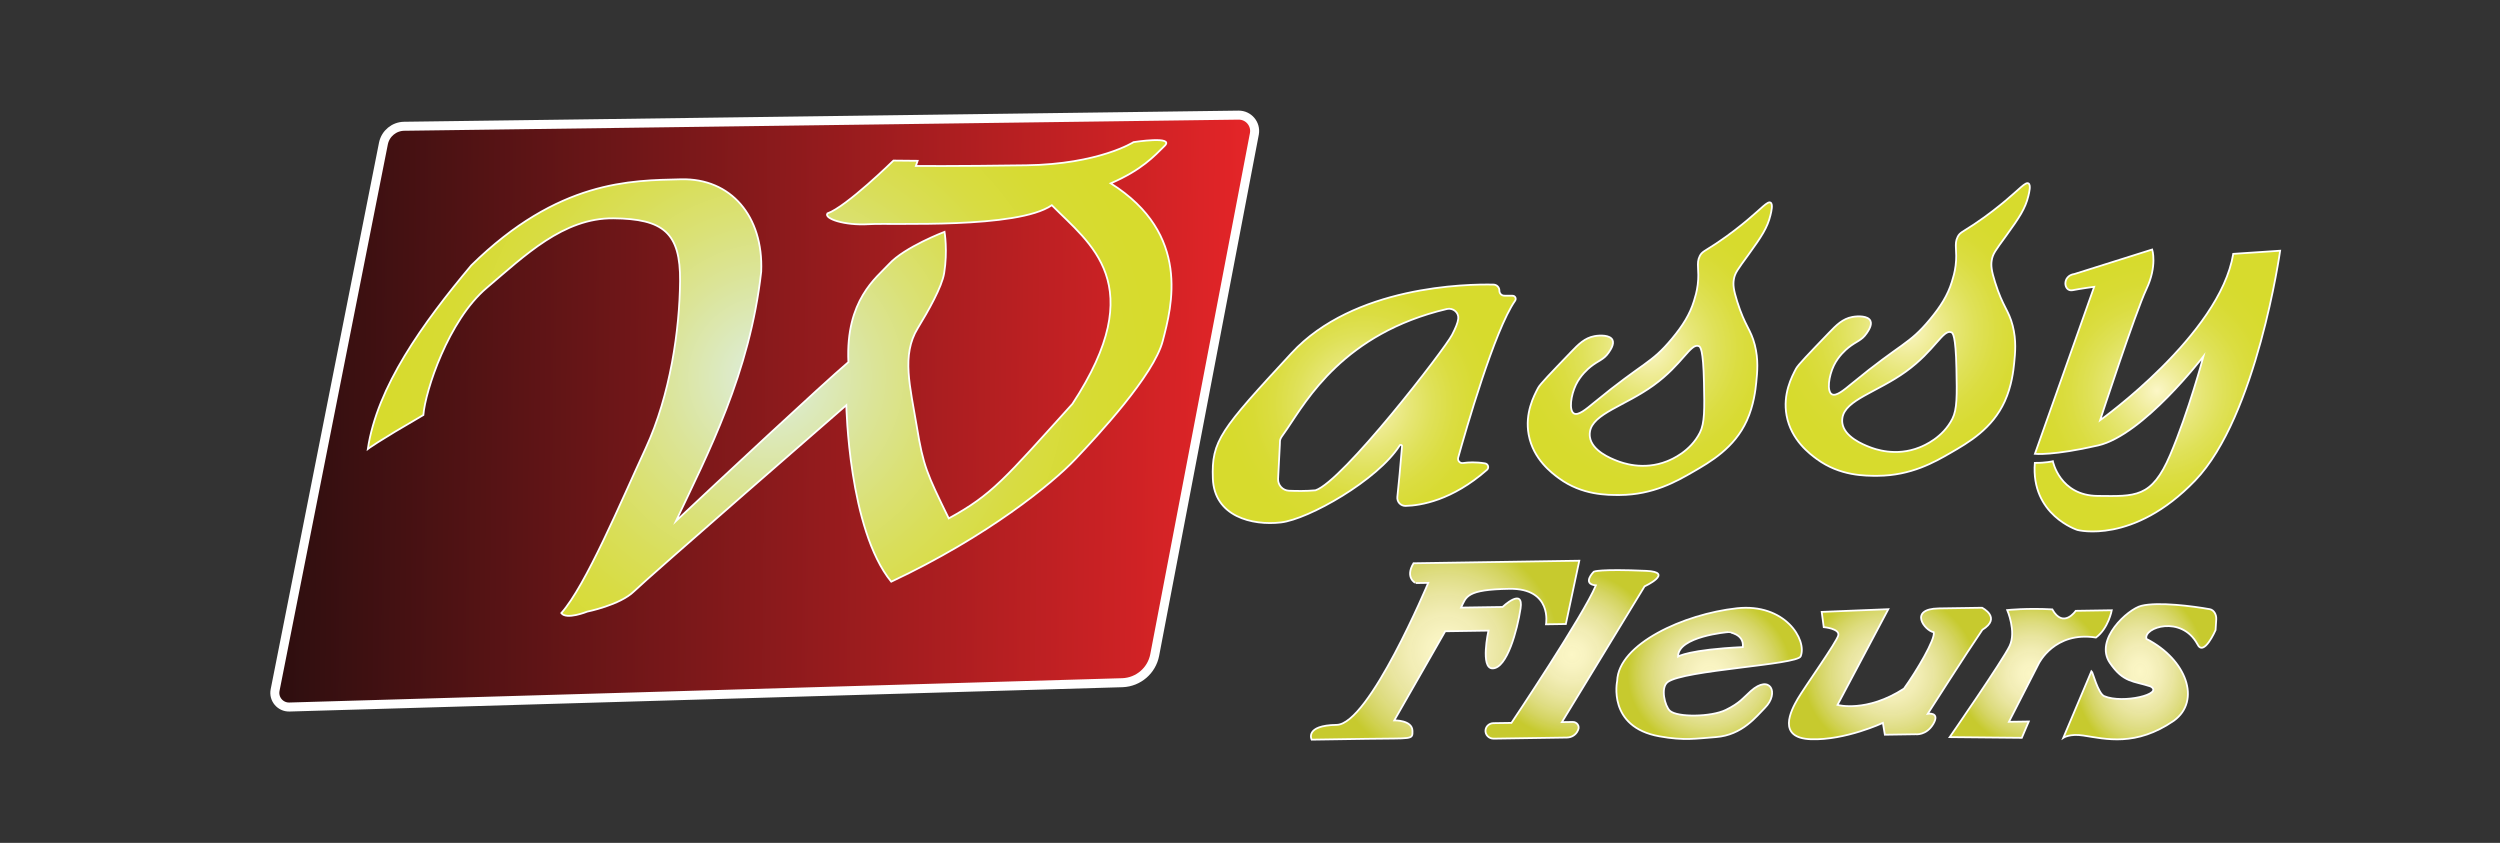 <?xml version="1.0" encoding="utf-8"?>
<!-- Generator: Adobe Illustrator 26.0.3, SVG Export Plug-In . SVG Version: 6.00 Build 0)  -->
<svg version="1.1" id="Layer_1" xmlns="http://www.w3.org/2000/svg" xmlns:xlink="http://www.w3.org/1999/xlink" x="0px" y="0px"
	 viewBox="0 0 1387.15 467.67" style="enable-background:new 0 0 1387.15 467.67;" xml:space="preserve">
<rect x="0" y="0" width="1387.15" height="467.67" fill="#333333" stroke="none"/>
<style type="text/css">
	.st0{fill:url(#SVGID_1_);stroke:#FFFFFF;stroke-width:5;stroke-miterlimit:10;}
	.st1{fill:url(#SVGID_00000050636688092244075270000010619765962740022174_);stroke:#FFFFFF;stroke-miterlimit:10;}
	.st2{fill:url(#SVGID_00000091700635185472044570000010096764430389593526_);stroke:#FFFFFF;stroke-miterlimit:10;}
	.st3{fill:url(#SVGID_00000104671757304050670560000004782901632144968832_);stroke:#FFFFFF;stroke-miterlimit:10;}
	.st4{fill:url(#SVGID_00000183244831236911149660000002096967098672682174_);stroke:#FFFFFF;stroke-miterlimit:10;}
	.st5{fill:url(#SVGID_00000008114793321700260010000010992205717865451933_);stroke:#FFFFFF;stroke-miterlimit:10;}
	.st6{fill:url(#SVGID_00000046318428648173156090000001535628183073077138_);stroke:#FFFFFF;stroke-miterlimit:10;}
	.st7{fill:url(#SVGID_00000119827421086666467760000002675407363470148501_);stroke:#FFFFFF;stroke-miterlimit:10;}
	.st8{fill:url(#SVGID_00000034791548426302414610000014234894599778351545_);stroke:#FFFFFF;stroke-miterlimit:10;}
	.st9{fill:url(#SVGID_00000088846325894133054190000013211450743381181872_);stroke:#FFFFFF;stroke-miterlimit:10;}
	.st10{fill:url(#SVGID_00000163060568789990421350000003509026713167222445_);stroke:#FFFFFF;stroke-miterlimit:10;}
	.st11{fill:url(#SVGID_00000021114041898581190640000000732718884112008118_);stroke:#FFFFFF;stroke-miterlimit:10;}
</style>
<g id="Layer_3">
	
		<linearGradient id="SVGID_1_" gradientUnits="userSpaceOnUse" x1="145.994" y1="487.224" x2="686.665" y2="487.224" gradientTransform="matrix(1 9.432492e-03 9.432492e-03 -1 3.398 711.394)">
		<stop  offset="0" style="stop-color:#2D0E0F"/>
		<stop  offset="1" style="stop-color:#E52528"/>
	</linearGradient>
	<path class="st0" d="M224.26,70.06l462.96-6.18c5.52-0.07,9.75,4.89,8.79,10.33L640.7,363.43c-1.65,8.64-9.04,15.01-17.83,15.37
		l-462.28,13.5c-5.05,0.15-8.93-4.44-7.95-9.39l60.14-303.44C213.95,74.04,218.71,70.14,224.26,70.06z"/>
</g>
<g id="Layer_2_00000172431231521296364520000015936704944618796439_">
	
		<radialGradient id="SVGID_00000054956635057160129820000011355722444570389912_" cx="418.843" cy="506.107" r="212.616" gradientTransform="matrix(1 9.432492e-03 9.432492e-03 -1 3.398 711.394)" gradientUnits="userSpaceOnUse">
		<stop  offset="0" style="stop-color:#DFEEE4"/>
		<stop  offset="0.01" style="stop-color:#DFEEE1"/>
		<stop  offset="0.144" style="stop-color:#DCE9BB"/>
		<stop  offset="0.28" style="stop-color:#DBE497"/>
		<stop  offset="0.418" style="stop-color:#DAE176"/>
		<stop  offset="0.558" style="stop-color:#D9DE59"/>
		<stop  offset="0.7" style="stop-color:#D8DC42"/>
		<stop  offset="0.845" style="stop-color:#D7DB33"/>
		<stop  offset="1" style="stop-color:#D7DB2D"/>
	</radialGradient>
	<path style="fill:url(#SVGID_00000054956635057160129820000011355722444570389912_);stroke:#FFFFFF;stroke-miterlimit:10;" d="
		M204.08,249.14c0,0,4.82-3.79,30.82-18.86c1.08-13.4,13.9-52.54,35.14-70.54s42.51-38.86,70.28-38.6s37.27,8.01,37.02,34.83
		s-5.38,63.16-19.07,92.72s-33.28,76.3-46.83,91.5c2.84,3.86,14.37-0.82,14.37-0.82s18.23-3.66,25.96-11.25
		s117.81-103.28,117.81-103.28s1.26,68.97,24.93,97.92c53.87-25.35,89.58-54.7,102.16-67.99c12.58-13.29,43.54-46.52,48.5-65.62
		c4.97-19.11,15.88-59.23-28.86-87.42c17.31-7.5,24.09-15.1,29.88-20.79c5.8-5.69-17.22-2.08-17.22-2.08s-19.27,12.27-59.5,12.85
		c-40.23,0.58-61.3,0.38-61.3,0.38l0.98-2.86l-13.41-0.13c0,0-26.1,25.61-36.67,29.34c-1.94,2.85,9.51,6.79,22.93,5.96
		s82.34,2.69,101.62-10.53c20.87,21.27,55.14,43.62,11.41,110.24c-37.74,41.78-44.53,50.34-68.6,63.52
		c-12.21-25.02-14.09-28.86-17.72-50.93s-8.67-39.6,0.51-54.58c5.84-9.52,13.42-22.95,14.65-30.51c2.03-12.43,0.22-22.98,0.22-22.98
		s-22.11,8.41-30.82,17.91c-6.88,7.5-24.13,19.88-22.54,54.38c-14.48,12.31-72.45,66.36-95.64,88.16
		c17.59-37.18,41-81.98,47.28-138.42c1.25-30.63-16.75-51.87-44.53-51.18s-68,0.32-116.33,47.75
		C234.43,179.52,209.2,214.71,204.08,249.14z"/>
	
		<radialGradient id="SVGID_00000058558263211167591440000009922866560491196802_" cx="748.784" cy="494.49" r="75.643" gradientTransform="matrix(1 9.432492e-03 9.432492e-03 -1 3.398 711.394)" gradientUnits="userSpaceOnUse">
		<stop  offset="2.418800e-03" style="stop-color:#FCF7C6"/>
		<stop  offset="0.044" style="stop-color:#F8F4BC"/>
		<stop  offset="0.195" style="stop-color:#EFEC97"/>
		<stop  offset="0.349" style="stop-color:#E6E675"/>
		<stop  offset="0.505" style="stop-color:#DFE158"/>
		<stop  offset="0.664" style="stop-color:#DBDD41"/>
		<stop  offset="0.827" style="stop-color:#D8DB33"/>
		<stop  offset="1" style="stop-color:#D7DB2D"/>
	</radialGradient>
	<path style="fill:url(#SVGID_00000058558263211167591440000009922866560491196802_);stroke:#FFFFFF;stroke-miterlimit:10;" d="
		M840.67,166.85c0.81-1.16,0.03-2.75-1.39-2.76l-4.63-0.04c-1.51-0.01-2.72-1.25-2.7-2.76c0.01-0.91-0.35-1.75-0.94-2.37
		s-1.42-1-2.34-1.02c-15.03-0.32-77.55,0.71-112.05,38.03c-39.4,42.63-44.46,48.58-43.66,69.59c0.8,21.01,21.75,26.21,37.77,24.36
		c15.32-1.77,53.67-23.43,65.92-42.73c0.4-0.62,1.34-0.3,1.29,0.43c-0.81,10.44-1.96,21.9-2.61,28.16
		c-0.29,2.73,1.89,5.05,4.63,4.97c8.3-0.21,25.73-3,45.1-20.02c1.3-1.14,0.66-3.28-1.06-3.57c-5.21-0.87-9.43-0.61-12.23-0.19
		c-1.72,0.26-3.15-1.32-2.68-3C813.32,238.75,829.3,183.05,840.67,166.85z M809.12,176.91c-0.27,2.3-1.51,5.15-3.41,8.86
		c-4.08,7.96-60.77,81.43-75.82,86.29c-5.19,0.47-10.65,0.4-14.71,0.22c-3.46-0.15-6.17-3.09-6.02-6.56l0.97-18.85
		c0.04-4,0.03-3,4.08-8.96c10.74-15.78,31.43-52.95,88.62-66.46C806.26,170.64,809.55,173.41,809.12,176.91z"/>
	
		<radialGradient id="SVGID_00000002351744741671926420000007652615930310106536_" cx="906.874" cy="526.698" r="74.728" gradientTransform="matrix(1 9.432492e-03 9.432492e-03 -1 3.398 711.394)" gradientUnits="userSpaceOnUse">
		<stop  offset="2.418800e-03" style="stop-color:#FCF7C6"/>
		<stop  offset="0.044" style="stop-color:#F8F4BC"/>
		<stop  offset="0.195" style="stop-color:#EFEC97"/>
		<stop  offset="0.349" style="stop-color:#E6E675"/>
		<stop  offset="0.505" style="stop-color:#DFE158"/>
		<stop  offset="0.664" style="stop-color:#DBDD41"/>
		<stop  offset="0.827" style="stop-color:#D8DB33"/>
		<stop  offset="1" style="stop-color:#D7DB2D"/>
	</radialGradient>
	<path style="fill:url(#SVGID_00000002351744741671926420000007652615930310106536_);stroke:#FFFFFF;stroke-miterlimit:10;" d="
		M970.14,141.32c7.31-10.1,10.55-15.04,12.21-21.89c0.52-2.14,1.49-6.15,0.07-7c-1.64-0.99-4.98,3.15-13.09,9.88
		c-2.86,2.37-9.12,7.55-17.12,12.84c-6.52,4.31-7.82,4.47-9.07,6.91c-2.17,4.27-0.06,7.43-1.15,15.99
		c-0.48,3.78-1.31,6.46-2.08,8.98c-2.3,7.47-6.26,13.74-12.2,20.89c-11.75,14.14-15.34,12.54-43.34,35.59
		c-4.27,3.52-8.69,7.27-11.06,5.9c-2.84-1.65-1.71-10.11,1.15-15.99c2.57-5.27,6.68-8.79,8.09-9.92c4.4-3.55,7.25-3.79,10.07-7.91
		c0.97-1.41,3.21-4.67,2.07-6.98c-1.35-2.72-6.73-2.7-9.98-2.09c-5.44,1.02-8.83,4.46-13.08,8.88
		c-11.4,11.85-17.1,17.77-18.19,19.83c-2.36,4.47-7.43,14.06-5.24,25.95c2.52,13.7,13.02,21.41,16.77,24.16
		c12.89,9.45,26.85,9.36,33.91,9.32c18.41-0.12,31.54-7.68,40.12-12.62c10.23-5.89,23.32-13.44,30.27-28.72
		c3.87-8.5,4.81-17.16,5.2-20.95c0.61-5.96,1.3-12.79-0.8-21.01c-2.25-8.79-5.4-10.2-9.77-24.09c-2.06-6.55-2.3-9.25-1.89-12.02
		C962.58,151.45,964.08,149.69,970.14,141.32z M943.2,240.07c-5.35,10.51-15.52,14.77-18.15,15.83c-13.3,5.34-25.05,0.9-28-0.26
		c-3.27-1.29-13.73-5.45-14.88-13.14c-0.03-0.16-0.22-1.48,0.03-3c1.57-10.01,19.35-14.22,35.24-25.67
		c16.11-11.61,20.68-23.74,25.21-21.76c0.76,0.33,2.42,1.45,2.81,20.03C945.78,227.15,945.89,234.79,943.2,240.07z"/>
	
		<radialGradient id="SVGID_00000033370829386338064630000011312346989074761645_" cx="1049.861" cy="538.697" r="74.728" gradientTransform="matrix(1 9.432492e-03 9.432492e-03 -1 3.398 711.394)" gradientUnits="userSpaceOnUse">
		<stop  offset="2.418800e-03" style="stop-color:#FCF7C6"/>
		<stop  offset="0.044" style="stop-color:#F8F4BC"/>
		<stop  offset="0.195" style="stop-color:#EFEC97"/>
		<stop  offset="0.349" style="stop-color:#E6E675"/>
		<stop  offset="0.505" style="stop-color:#DFE158"/>
		<stop  offset="0.664" style="stop-color:#DBDD41"/>
		<stop  offset="0.827" style="stop-color:#D8DB33"/>
		<stop  offset="1" style="stop-color:#D7DB2D"/>
	</radialGradient>
	<path style="fill:url(#SVGID_00000033370829386338064630000011312346989074761645_);stroke:#FFFFFF;stroke-miterlimit:10;" d="
		M1113.24,130.67c7.31-10.1,10.55-15.04,12.21-21.89c0.52-2.14,1.49-6.15,0.07-7c-1.64-0.99-4.98,3.15-13.09,9.88
		c-2.86,2.37-9.12,7.55-17.12,12.84c-6.52,4.31-7.82,4.47-9.07,6.91c-2.17,4.27-0.06,7.43-1.15,15.99
		c-0.48,3.78-1.31,6.46-2.08,8.98c-2.3,7.47-6.26,13.74-12.2,20.89c-11.75,14.14-15.34,12.54-43.34,35.59
		c-4.27,3.52-8.69,7.27-11.06,5.9c-2.84-1.65-1.71-10.11,1.15-15.99c2.57-5.27,6.68-8.79,8.09-9.92c4.4-3.55,7.25-3.79,10.07-7.91
		c0.97-1.41,3.21-4.67,2.07-6.98c-1.35-2.72-6.73-2.7-9.98-2.09c-5.44,1.02-8.83,4.46-13.08,8.88
		c-11.4,11.85-17.1,17.77-18.19,19.83c-2.36,4.47-7.43,14.06-5.24,25.95c2.52,13.7,13.02,21.41,16.77,24.16
		c12.89,9.45,26.85,9.36,33.91,9.32c18.41-0.12,31.54-7.68,40.12-12.62c10.23-5.89,23.32-13.44,30.27-28.72
		c3.87-8.5,4.81-17.16,5.2-20.95c0.61-5.96,1.3-12.79-0.8-21.01c-2.25-8.79-5.4-10.2-9.77-24.09c-2.06-6.55-2.3-9.25-1.89-12.02
		C1105.69,140.8,1107.18,139.04,1113.24,130.67z M1083.28,232.39c-5.35,10.51-15.52,14.77-18.15,15.83c-13.3,5.34-25.05,0.9-28-0.26
		c-3.27-1.29-13.73-5.45-14.88-13.14c-0.03-0.16-0.22-1.48,0.03-3c1.57-10.01,19.35-14.22,35.24-25.67
		c16.11-11.61,20.68-23.74,25.21-21.76c0.76,0.33,2.42,1.45,2.81,20.03C1085.86,219.47,1085.97,227.11,1083.28,232.39z"/>
	
		<radialGradient id="SVGID_00000091007162103341055040000013262635876061403275_" cx="1188.7" cy="505.756" r="73.166" gradientTransform="matrix(1 9.432492e-03 9.432492e-03 -1 3.398 711.394)" gradientUnits="userSpaceOnUse">
		<stop  offset="2.418800e-03" style="stop-color:#FCF7C6"/>
		<stop  offset="0.044" style="stop-color:#F8F4BC"/>
		<stop  offset="0.195" style="stop-color:#EFEC97"/>
		<stop  offset="0.349" style="stop-color:#E6E675"/>
		<stop  offset="0.505" style="stop-color:#DFE158"/>
		<stop  offset="0.664" style="stop-color:#DBDD41"/>
		<stop  offset="0.827" style="stop-color:#D8DB33"/>
		<stop  offset="1" style="stop-color:#D7DB2D"/>
	</radialGradient>
	<path style="fill:url(#SVGID_00000091007162103341055040000013262635876061403275_);stroke:#FFFFFF;stroke-miterlimit:10;" d="
		M1151.04,152.03l43.13-13.59c0,0,2.91,9.03-3.21,21.97s-25.69,72.76-25.69,72.76s66.45-47.38,73.87-92.31
		c26.02-1.75,26.02-1.75,26.02-1.75s-12.87,91.88-47.21,127.56s-65.26,27.39-65.26,27.39s-25.92-8.24-23.65-37.22
		c6,0.06,10.01-0.91,10.01-0.91s3.82,19.04,24.82,19.23c21,0.2,29.99,1.28,40.22-22.62s18.52-54.83,18.52-54.83
		s-33.41,43.69-58.47,49.45c-25.06,5.76-35.05,4.67-35.05,4.67l32.88-92.69c0,0-7.01,0.93-12.02,1.89
		C1144.95,161.97,1144.03,152.96,1151.04,152.03z"/>
</g>
<g id="Layer_4">
	
		<radialGradient id="SVGID_00000070799563067241316520000006137690157923629498_" cx="815.979" cy="379.532" r="63.285" gradientTransform="matrix(1 -0.015 -0.015 -1 -8.238 752.791)" gradientUnits="userSpaceOnUse">
		<stop  offset="2.418800e-03" style="stop-color:#FCF7C6"/>
		<stop  offset="0.161" style="stop-color:#FBF6C3;stop-opacity:0.984"/>
		<stop  offset="0.325" style="stop-color:#F8F3B9;stop-opacity:0.968"/>
		<stop  offset="0.491" style="stop-color:#F3EFA7;stop-opacity:0.951"/>
		<stop  offset="0.659" style="stop-color:#ECEA8C;stop-opacity:0.934"/>
		<stop  offset="0.828" style="stop-color:#E3E366;stop-opacity:0.917"/>
		<stop  offset="0.996" style="stop-color:#D7DB2F;stop-opacity:0.9"/>
		<stop  offset="1" style="stop-color:#D7DB2D;stop-opacity:0.9"/>
	</radialGradient>
	<path style="fill:url(#SVGID_00000070799563067241316520000006137690157923629498_);stroke:#FFFFFF;stroke-miterlimit:10;" d="
		M784.3,312.53l91.99-1.41l-7.46,35.12l-11,0.17c0,0,3.69-20.06-20.3-19.69c-24,0.37-23.94,4.37-26.84,10.41
		c14-0.21,23-0.35,23-0.35s11.83-11.18,10.01,0.85c-1.82,12.03-7.49,33.12-15.49,33.24c-7,0.11-2.32-20.97-2.32-20.97l-24,0.37
		l-28.25,49.44c0,0,10-0.24,10.09,5.85c0.08,5,0.06,4-24.94,4.38c-25,0.38-31,0.47-31,0.47s-4.12-7.94,13.88-8.21
		s50.8-78.79,50.8-78.79l-7,0.11C785.47,323.52,779.42,320.61,784.3,312.53z"/>
	
		<radialGradient id="SVGID_00000013168997787207378940000006813898189989566345_" cx="886.341" cy="417.332" r="48.514" gradientTransform="matrix(1 -0.015 -0.015 -0.956 -7.907 775.548)" gradientUnits="userSpaceOnUse">
		<stop  offset="2.418800e-03" style="stop-color:#FCF7C6"/>
		<stop  offset="0.161" style="stop-color:#FBF6C3;stop-opacity:0.984"/>
		<stop  offset="0.325" style="stop-color:#F8F3B9;stop-opacity:0.968"/>
		<stop  offset="0.491" style="stop-color:#F3EFA7;stop-opacity:0.951"/>
		<stop  offset="0.659" style="stop-color:#ECEA8C;stop-opacity:0.934"/>
		<stop  offset="0.828" style="stop-color:#E3E366;stop-opacity:0.917"/>
		<stop  offset="0.996" style="stop-color:#D7DB2F;stop-opacity:0.9"/>
		<stop  offset="1" style="stop-color:#D7DB2D;stop-opacity:0.9"/>
	</radialGradient>
	<path style="fill:url(#SVGID_00000013168997787207378940000006813898189989566345_);stroke:#FFFFFF;stroke-miterlimit:10;" d="
		M838.64,401.1l-9.99,0.15c-2.28,0.03-4.18,1.71-4.4,3.88l0,0c-0.26,2.56,1.87,4.77,4.56,4.72l40.64-0.62
		c2.62-0.04,4.98-1.55,6.01-3.86l0.21-0.48c0.92-2.06-0.68-4.35-3.03-4.31l-6.01,0.09l45.86-75.31c0,0,16.88-7.91,0.87-8.62
		c-25.97-1.15-29,0.44-29,0.44s-6.9,6.8,1.12,7.63C878.73,341.19,838.64,401.1,838.64,401.1z"/>
	
		<radialGradient id="SVGID_00000182519446060995524130000005026506404734818183_" cx="962.26" cy="422.659" r="45.537" gradientTransform="matrix(1 -0.015 -0.014 -0.939 -7.777 785.124)" gradientUnits="userSpaceOnUse">
		<stop  offset="2.418800e-03" style="stop-color:#FCF7C6"/>
		<stop  offset="0.161" style="stop-color:#FBF6C3;stop-opacity:0.984"/>
		<stop  offset="0.325" style="stop-color:#F8F3B9;stop-opacity:0.968"/>
		<stop  offset="0.491" style="stop-color:#F3EFA7;stop-opacity:0.951"/>
		<stop  offset="0.659" style="stop-color:#ECEA8C;stop-opacity:0.934"/>
		<stop  offset="0.828" style="stop-color:#E3E366;stop-opacity:0.917"/>
		<stop  offset="0.996" style="stop-color:#D7DB2F;stop-opacity:0.9"/>
		<stop  offset="1" style="stop-color:#D7DB2D;stop-opacity:0.9"/>
	</radialGradient>
	<path style="fill:url(#SVGID_00000182519446060995524130000005026506404734818183_);stroke:#FFFFFF;stroke-miterlimit:10;" d="
		M963.69,337.51c-29.36,3.21-65.71,19.78-66.39,40.33c0,0-5.61,25.55,23.47,30.73c13.89,2.47,20.01,1.26,31.4,0.4
		c14.59-1.11,22.44-11.55,27.12-16.24c8.16-8.17,2.96-18.9-7.84-9.28c-3.98,3.53-5.95,6.6-13.89,10.47
		c-8.19,3.99-26.94,4.17-31,0.47c-2.78-2.53-5.35-12.85-1.24-15.94c8.9-6.71,71.86-9.55,73.79-14.27
		C1002.84,355.04,990.41,334.58,963.69,337.51z M967.02,359.05c-29.98,1.4-35.92,5.24-35.92,5.24c-0.17-11.26,27.8-13.57,27.8-13.57
		S967.9,351.52,967.02,359.05z"/>
	
		<radialGradient id="SVGID_00000020391111058302295390000017344694155750206623_" cx="1062.582" cy="418.812" r="48.22" gradientTransform="matrix(1 -0.015 -0.014 -0.941 -7.758 784.019)" gradientUnits="userSpaceOnUse">
		<stop  offset="2.418800e-03" style="stop-color:#FCF7C6"/>
		<stop  offset="0.161" style="stop-color:#FBF6C3;stop-opacity:0.984"/>
		<stop  offset="0.325" style="stop-color:#F8F3B9;stop-opacity:0.968"/>
		<stop  offset="0.491" style="stop-color:#F3EFA7;stop-opacity:0.951"/>
		<stop  offset="0.659" style="stop-color:#ECEA8C;stop-opacity:0.934"/>
		<stop  offset="0.828" style="stop-color:#E3E366;stop-opacity:0.917"/>
		<stop  offset="0.996" style="stop-color:#D7DB2F;stop-opacity:0.9"/>
		<stop  offset="1" style="stop-color:#D7DB2D;stop-opacity:0.9"/>
	</radialGradient>
	<path style="fill:url(#SVGID_00000020391111058302295390000017344694155750206623_);stroke:#FFFFFF;stroke-miterlimit:10;" d="
		M1047.75,338.01l-28.19,53.12c0,0,16.07,4.46,36.87-9.03c6.86-9.51,17.58-27.56,16.52-31.3c-5.01-0.86-14.2-12.96,2.8-13.22
		c17-0.26,24-0.37,24-0.37s11.08,5.48,0.19,12.23c-7.83,11.41-30.29,46.57-30.29,46.57s6.98-1.05,3.09,5.6s-9.91,5.8-9.91,5.8
		l-17,0.26l-1.1-6.57c0,0-20.85,9.73-39.87,9.08s-11.24-15.82-7.34-22.47s21.52-31.38,22.47-35.16s-8.07-4.58-8.07-4.58l-1.13-8.45
		L1047.75,338.01z"/>
	
		<radialGradient id="SVGID_00000124130735858896136940000006027423714846448291_" cx="1140.66" cy="361.789" r="40.904" gradientTransform="matrix(1 -0.015 -0.015 -1 -8.238 752.791)" gradientUnits="userSpaceOnUse">
		<stop  offset="2.418800e-03" style="stop-color:#FCF7C6"/>
		<stop  offset="0.161" style="stop-color:#FBF6C3;stop-opacity:0.984"/>
		<stop  offset="0.325" style="stop-color:#F8F3B9;stop-opacity:0.968"/>
		<stop  offset="0.491" style="stop-color:#F3EFA7;stop-opacity:0.951"/>
		<stop  offset="0.659" style="stop-color:#ECEA8C;stop-opacity:0.934"/>
		<stop  offset="0.828" style="stop-color:#E3E366;stop-opacity:0.917"/>
		<stop  offset="0.996" style="stop-color:#D7DB2F;stop-opacity:0.9"/>
		<stop  offset="1" style="stop-color:#D7DB2D;stop-opacity:0.9"/>
	</radialGradient>
	<path style="fill:url(#SVGID_00000124130735858896136940000006027423714846448291_);stroke:#FFFFFF;stroke-miterlimit:10;" d="
		M1081.81,409l40.01,0.39l3.86-9.06l-11,0.17l16.51-32.26c0,0,8.72-18.14,31.78-14.49c6.92-5.11,8.77-15.14,8.77-15.14l-20,0.31
		c0,0-6.85,10.11-13.01-0.8c-14.01-0.79-25,0.38-25,0.38s5.18,11.92,1.31,19.98C1111.16,366.55,1081.81,409,1081.81,409z"/>
	
		<radialGradient id="SVGID_00000043415949367891242580000003985249177654046907_" cx="1093.039" cy="298.832" r="43.055" gradientTransform="matrix(0.854 -0.013 -0.017 -1.083 259.147 710.473)" gradientUnits="userSpaceOnUse">
		<stop  offset="2.418800e-03" style="stop-color:#FCF7C6"/>
		<stop  offset="0.161" style="stop-color:#FBF6C3;stop-opacity:0.984"/>
		<stop  offset="0.325" style="stop-color:#F8F3B9;stop-opacity:0.968"/>
		<stop  offset="0.491" style="stop-color:#F3EFA7;stop-opacity:0.951"/>
		<stop  offset="0.659" style="stop-color:#ECEA8C;stop-opacity:0.934"/>
		<stop  offset="0.828" style="stop-color:#E3E366;stop-opacity:0.917"/>
		<stop  offset="0.996" style="stop-color:#D7DB2F;stop-opacity:0.9"/>
		<stop  offset="1" style="stop-color:#D7DB2D;stop-opacity:0.9"/>
	</radialGradient>
	<path style="fill:url(#SVGID_00000043415949367891242580000003985249177654046907_);stroke:#FFFFFF;stroke-miterlimit:10;" d="
		M1160.51,372.3l-15.66,37.06c0,0,3.56-2.41,11.08-1.25c12.54,1.93,29.16,6.29,50.29-8.25c15.2-11.06,7-34-15.24-45.35
		c-1.81-6.47,19.43-13.29,28.22,2.82c3.53,7.53,10.13-7.74,10.13-7.74l0.38-5.91c0.18-2.78-1.39-5.27-3.57-5.66
		c-9.33-1.68-28.63-4.19-37.99-1.88c-7.49,1.85-26.26,18.75-17.45,31.67c7.53,11.05,13.09,9.94,22.53,13.05
		c7.75,4.21-15.34,9.79-25.67,5.41C1164.11,384.81,1161.11,372.67,1160.51,372.3z"/>
</g>
</svg>
